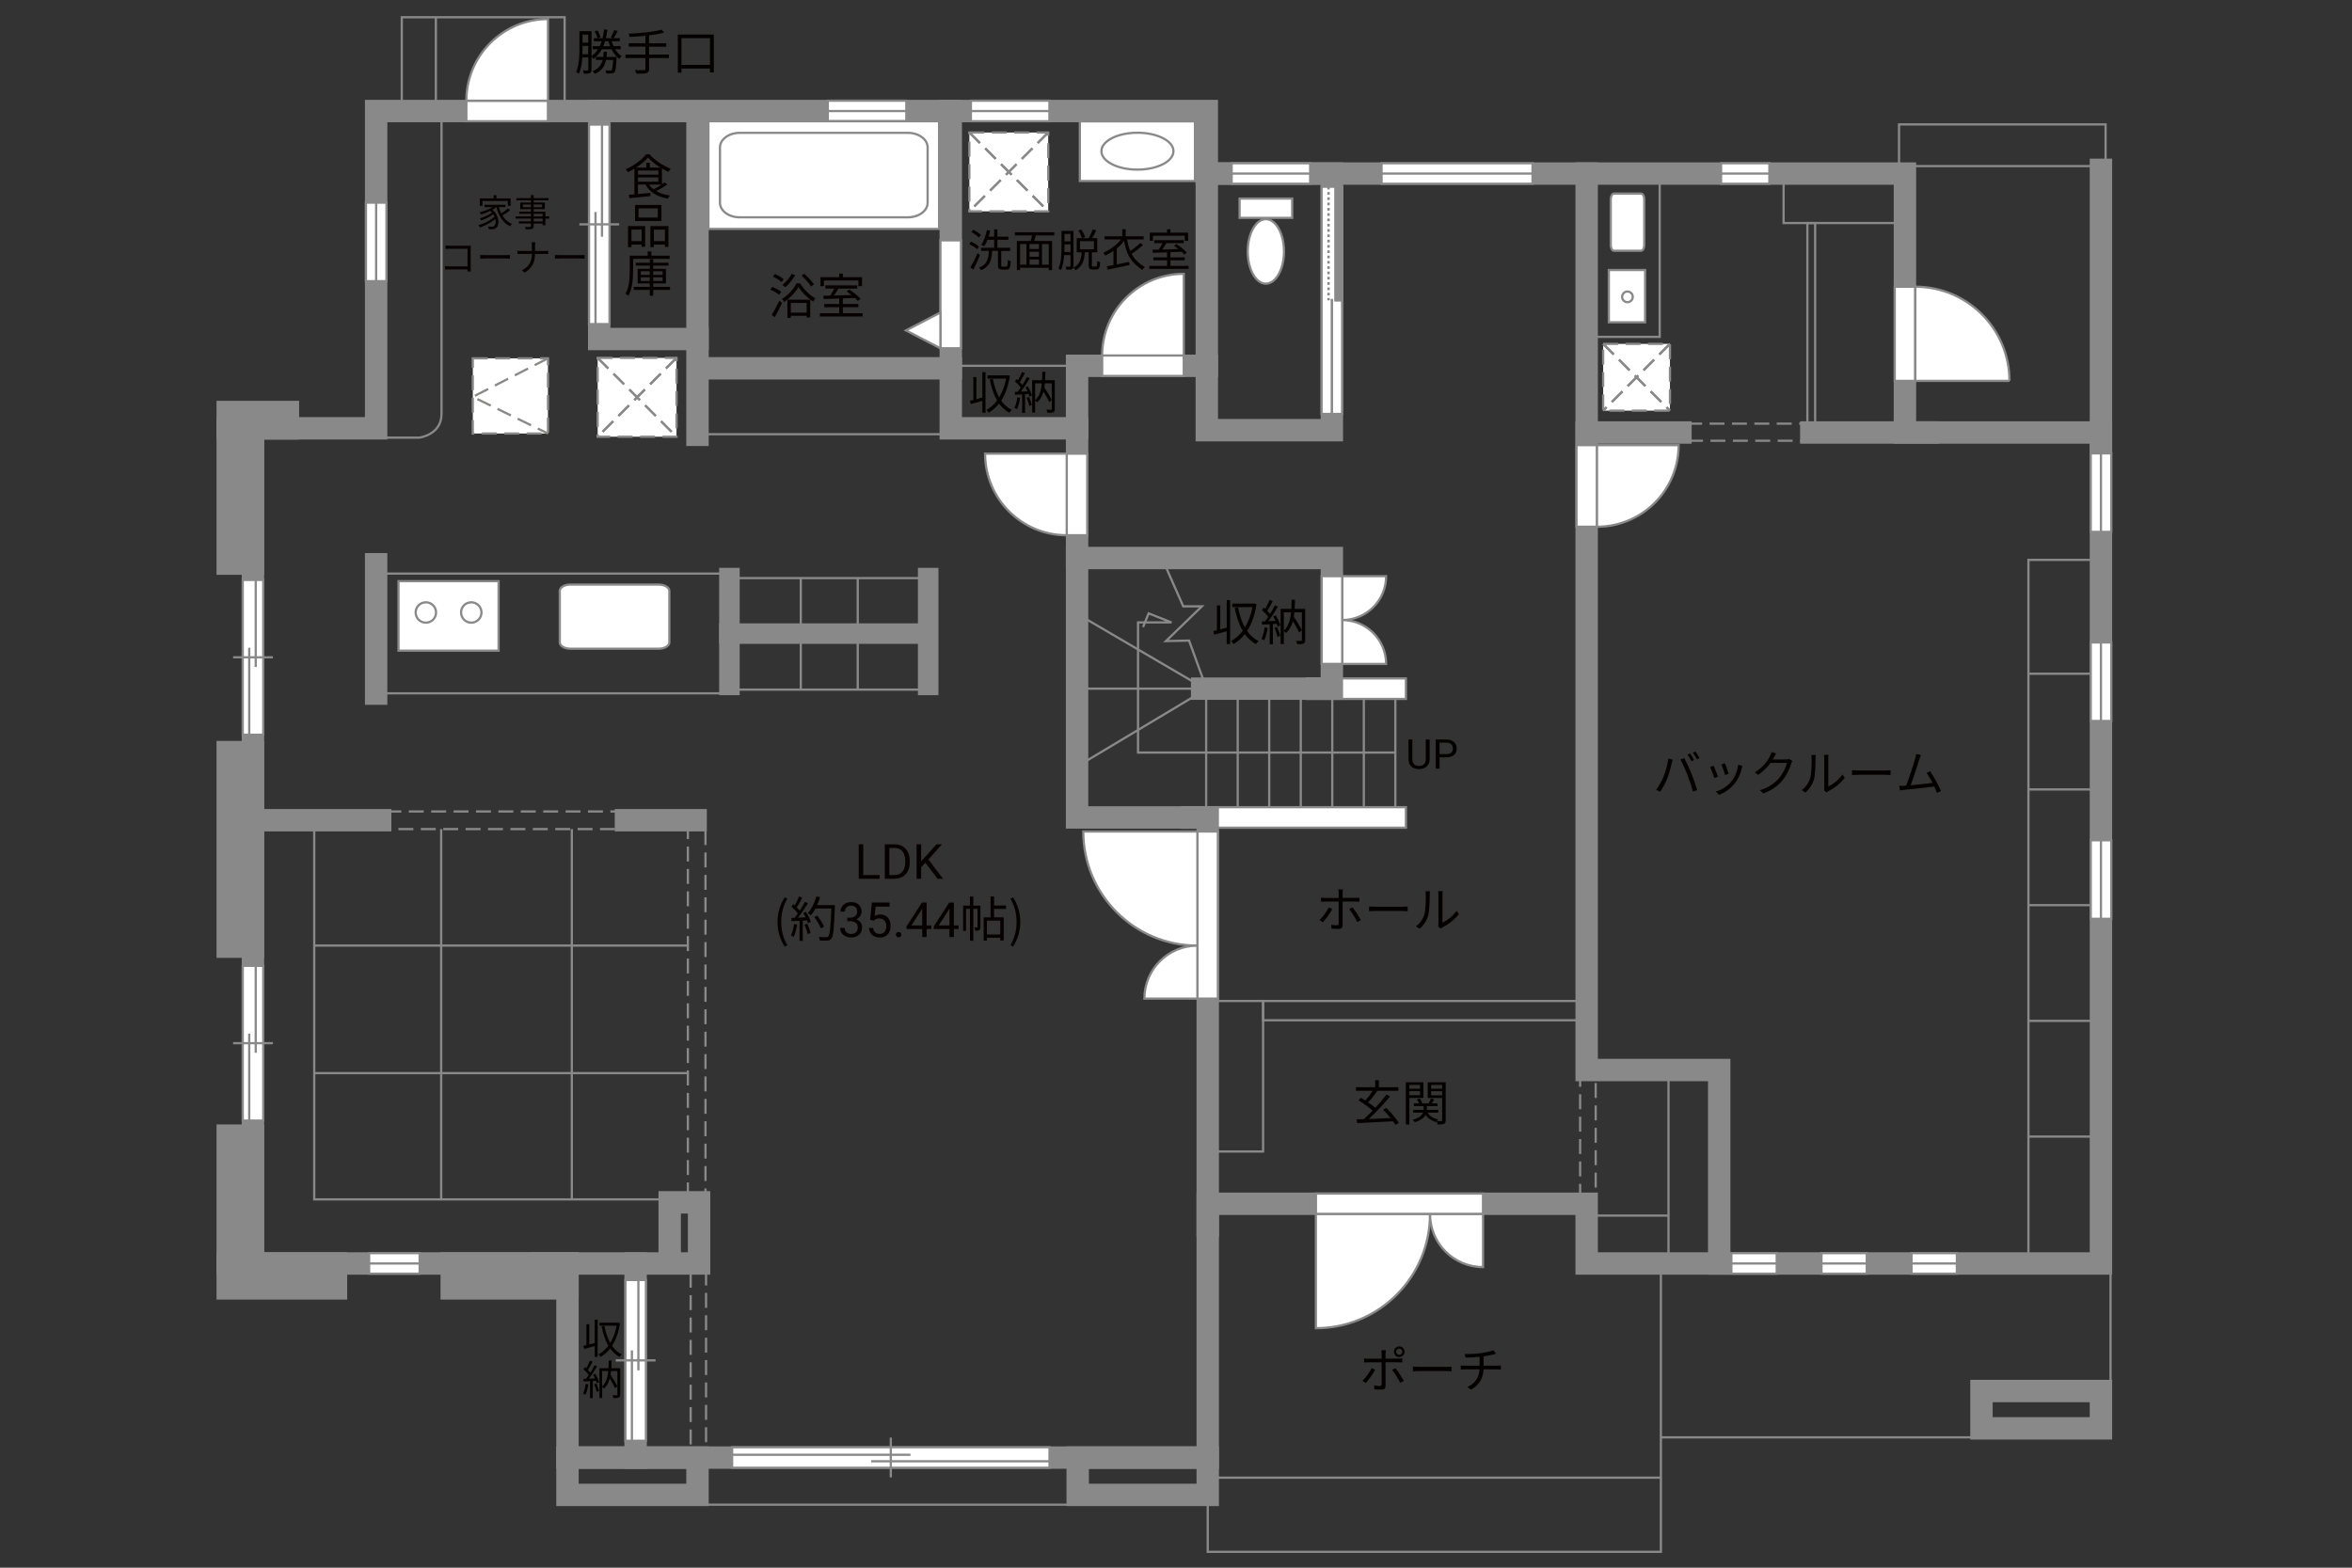 <?xml version="1.0" encoding="UTF-8"?><svg xmlns="http://www.w3.org/2000/svg" viewBox="0 0 630 420"><rect x="0" y="0" width="630" height="420" fill="#333333" stroke="none"/><defs><style>.cls-1{fill:#040000;}.cls-2{fill:#060001;}.cls-3,.cls-4,.cls-5,.cls-6{fill:#fff;}.cls-7{fill:#888988;}.cls-8,.cls-9,.cls-10,.cls-11,.cls-12,.cls-13,.cls-14,.cls-15{fill:none;}.cls-8,.cls-9,.cls-4,.cls-5,.cls-13,.cls-6{stroke-width:.6px;}.cls-8,.cls-9,.cls-6{stroke-dasharray:0 0 4 2;}.cls-8,.cls-10,.cls-5,.cls-11,.cls-13,.cls-16,.cls-15,.cls-6{stroke:#898989;}.cls-9{stroke:#898988;}.cls-10{stroke-width:5.5px;}.cls-10,.cls-16,.cls-15{stroke-linecap:square;}.cls-4,.cls-12,.cls-14{stroke:#888988;}.cls-11,.cls-12,.cls-14{stroke-width:.65px;}.cls-16{fill:#898989;}.cls-16,.cls-15{stroke-width:6px;}.cls-14{stroke-dasharray:0 0 0 0 .71 0 0 .71;}</style></defs><g id="kan"><rect class="cls-13" x="100.75" y="153.67" width="93.17" height="32.08"/><rect class="cls-8" x="103.5" y="217.4" width="64.25" height="4.72"/><rect class="cls-8" x="184.25" y="221.12" width="4.72" height="99.12"/><rect class="cls-8" x="185" y="338.5" width="4.12" height="50.12"/><rect class="cls-8" x="451.92" y="113.5" width="32.83" height="4.58"/><path class="cls-13" d="m102.88,117.25h9.44s5.94-.75,5.94-6.31V31.38"/><rect class="cls-13" x="107.62" y="4.62" width="43.62" height="25.12"/><line class="cls-13" x1="116.75" y1="4.62" x2="116.75" y2="29.12"/><line class="cls-13" x1="252.42" y1="116.33" x2="188.83" y2="116.33"/><rect class="cls-13" x="195.38" y="154.88" width="52" height="29.88"/><line class="cls-13" x1="214.5" y1="154.88" x2="214.5" y2="184.75"/><line class="cls-13" x1="229.75" y1="154.88" x2="229.75" y2="184.75"/><polyline class="cls-13" points="84.17 222.17 84.17 321.33 177.33 321.33"/><line class="cls-13" x1="84.17" y1="253.33" x2="184.25" y2="253.33"/><line class="cls-13" x1="84.17" y1="287.5" x2="184.25" y2="287.5"/><line class="cls-13" x1="118.17" y1="222.12" x2="118.17" y2="321.33"/><line class="cls-13" x1="153.17" y1="222.12" x2="153.17" y2="321.33"/><line class="cls-13" x1="188.62" y1="403.12" x2="286.38" y2="403.12"/><rect class="cls-13" x="323.5" y="268.17" width="14.83" height="40.33"/><rect class="cls-13" x="338.33" y="268.17" width="86.67" height="5.17"/><rect class="cls-8" x="423.25" y="288.33" width="4.17" height="33.25"/><line class="cls-13" x1="446.92" y1="288.58" x2="446.92" y2="336.92"/><line class="cls-13" x1="446.92" y1="325.67" x2="426.92" y2="325.67"/><rect class="cls-13" x="543.33" y="150" width="19.42" height="188.5"/><line class="cls-13" x1="543.33" y1="180.5" x2="562.75" y2="180.5"/><line class="cls-13" x1="543.33" y1="211.5" x2="562.75" y2="211.5"/><line class="cls-13" x1="543.33" y1="242.5" x2="562.75" y2="242.5"/><line class="cls-13" x1="543.33" y1="273.5" x2="562.75" y2="273.5"/><line class="cls-13" x1="543.33" y1="304.5" x2="562.75" y2="304.5"/><rect class="cls-13" x="477.75" y="46.5" width="32.5" height="13.25"/><rect class="cls-13" x="484.12" y="59.75" width="2.08" height="55.08"/><rect class="cls-13" x="425" y="46.5" width="19.56" height="43.75"/><rect class="cls-13" x="508.67" y="33.33" width="55.33" height="11.17"/><polyline class="cls-13" points="323.5 400.5 323.5 415.75 444.88 415.75 444.88 340.62"/><line class="cls-13" x1="325.38" y1="395.88" x2="444.88" y2="395.88"/><line class="cls-13" x1="444.88" y1="385.08" x2="528.62" y2="385.08"/><line class="cls-13" x1="565.33" y1="341.08" x2="565.33" y2="371.58"/><line class="cls-13" x1="373.75" y1="187.25" x2="373.75" y2="216.25"/><line class="cls-13" x1="365.31" y1="187.25" x2="365.31" y2="216.25"/><line class="cls-13" x1="356.86" y1="187.25" x2="356.86" y2="216.25"/><line class="cls-13" x1="348.42" y1="187.25" x2="348.42" y2="216.25"/><line class="cls-13" x1="339.97" y1="187.25" x2="339.97" y2="216.25"/><line class="cls-13" x1="331.53" y1="187.25" x2="331.53" y2="216.25"/><line class="cls-13" x1="323.08" y1="187.25" x2="323.08" y2="216.25"/><polyline class="cls-13" points="289.92 204.5 323.31 184.5 290.12 184.5"/><line class="cls-13" x1="288.5" y1="164.44" x2="320.31" y2="183.06"/><polyline class="cls-13" points="322.38 182.31 318.5 171.62 312.31 171.75 321.94 162.44 316.94 162.44 312.25 151.81"/><polyline class="cls-13" points="373.75 201.62 304.83 201.62 304.83 166.75 313.79 166.75 307.67 164.33 306.17 168"/><line class="cls-13" x1="288.5" y1="98" x2="256.5" y2="98"/></g><g id="_外壁"><polygon class="cls-5" points="316.58 221.75 316.58 216.25 376.58 216.25 376.58 221.75 316.58 221.75 316.58 221.75"/><polygon class="cls-5" points="350 187.25 350 181.75 376.58 181.75 376.58 187.25 350 187.25 350 187.25"/><polygon class="cls-15" points="263.25 29.75 100.75 29.75 100.75 114.75 67.75 114.75 67.75 338.5 152 338.5 152 390.5 323.5 390.5 323.5 322.5 425 322.5 425 338.5 562.75 338.5 562.75 115.87 510.25 115.87 510.25 46.5 323.25 46.5 323.25 29.75 263.25 29.75"/><rect class="cls-16" x="61" y="110.38" width="16.12" height="4.38"/><rect class="cls-16" x="61" y="114.75" width="6.75" height="36.25"/><rect class="cls-16" x="61" y="201.5" width="6.75" height="52.12"/><rect class="cls-16" x="61" y="304.25" width="6.75" height="34.25"/><rect class="cls-16" x="61" y="338.5" width="29" height="6.67"/><rect class="cls-16" x="121" y="338.5" width="31" height="6.67"/><rect class="cls-15" x="152" y="390.5" width="34.83" height="10"/><rect class="cls-15" x="288.67" y="390.5" width="34.83" height="10"/><rect class="cls-15" x="530.75" y="372.67" width="32" height="10"/><line class="cls-15" x1="562.75" y1="118.5" x2="562.75" y2="45.5"/><polyline class="cls-15" points="460.5 338.5 460.5 286.67 425 286.67 425 46.5"/><line class="cls-15" x1="516.33" y1="115.87" x2="485.17" y2="115.87"/><line class="cls-15" x1="450.12" y1="115.87" x2="425" y2="115.87"/><rect class="cls-15" x="323.25" y="46.5" width="33.5" height="68.75"/><polyline class="cls-15" points="323.25 98 288.5 98 288.5 219 323.5 219 323.5 328.33"/><polyline class="cls-15" points="288.5 149.5 356.75 149.5 356.75 184.5 322 184.5"/><polyline class="cls-15" points="288.5 114.75 254.67 114.75 254.67 29.75"/><polyline class="cls-15" points="254.67 98.67 186.83 98.67 186.83 32 186.83 116.5"/><polyline class="cls-15" points="186.83 90.83 160.5 90.83 160.5 29.75"/><line class="cls-15" x1="100.75" y1="151.17" x2="100.75" y2="185.83"/><line class="cls-15" x1="67.75" y1="219.75" x2="101.83" y2="219.75"/><line class="cls-15" x1="167.67" y1="219.75" x2="186.33" y2="219.75"/><polyline class="cls-15" points="145.17 338.5 187.25 338.5 187.25 322.12 179.38 322.12 179.38 336.38"/><line class="cls-15" x1="170.25" y1="338.5" x2="170.25" y2="390.5"/><line class="cls-10" x1="195.38" y1="154.88" x2="195.38" y2="183.5"/><line class="cls-10" x1="248.62" y1="154.88" x2="248.62" y2="183.5"/><line class="cls-10" x1="195.38" y1="169.75" x2="245" y2="169.75"/></g><g id="_建距"><path class="cls-5" d="m359.52,166.12v-11.76h11.76c0,6.49-5.26,11.76-11.76,11.76Z"/><path class="cls-5" d="m359.52,166.12v11.76h11.76c0-6.49-5.26-11.76-11.76-11.76Z"/><polygon class="cls-5" points="356.75 154.36 354.02 154.36 354.02 177.87 359.52 177.87 359.52 154.36 356.75 154.36"/><polygon class="cls-5" points="100.75 54.29 98.02 54.29 98.02 75.33 103.52 75.33 103.52 54.29 100.75 54.29"/><line class="cls-13" x1="100.75" y1="75.33" x2="100.75" y2="54.29"/><polygon class="cls-5" points="221.73 29.75 221.73 32.48 242.77 32.48 242.77 26.98 221.73 26.98 221.73 29.75"/><line class="cls-13" x1="242.77" y1="29.75" x2="221.73" y2="29.75"/><polygon class="cls-5" points="260.06 29.75 260.06 32.48 281.1 32.48 281.1 26.98 260.06 26.98 260.06 29.75"/><line class="cls-13" x1="281.1" y1="29.75" x2="260.06" y2="29.75"/><polygon class="cls-5" points="329.9 46.5 329.9 49.23 350.94 49.23 350.94 43.73 329.9 43.73 329.9 46.5"/><line class="cls-13" x1="350.94" y1="46.5" x2="329.9" y2="46.5"/><polygon class="cls-5" points="562.75 121.46 560.02 121.46 560.02 142.5 565.52 142.5 565.52 121.46 562.75 121.46"/><line class="cls-13" x1="562.75" y1="142.5" x2="562.75" y2="121.46"/><polygon class="cls-5" points="562.75 172.12 560.02 172.12 560.02 193.16 565.52 193.16 565.52 172.12 562.75 172.12"/><line class="cls-13" x1="562.75" y1="193.16" x2="562.75" y2="172.12"/><polygon class="cls-5" points="562.75 225.12 560.02 225.12 560.02 246.16 565.52 246.16 565.52 225.12 562.75 225.12"/><line class="cls-13" x1="562.75" y1="246.16" x2="562.75" y2="225.12"/><polygon class="cls-5" points="463.76 338.5 463.76 341.23 475.91 341.23 475.91 335.73 463.76 335.73 463.76 338.5"/><line class="cls-13" x1="475.91" y1="338.5" x2="463.76" y2="338.5"/><polygon class="cls-5" points="487.89 338.5 487.89 341.23 500.03 341.23 500.03 335.73 487.89 335.73 487.89 338.5"/><line class="cls-13" x1="500.03" y1="338.5" x2="487.89" y2="338.5"/><polygon class="cls-5" points="512.01 338.5 512.01 341.23 524.16 341.23 524.16 335.73 512.01 335.73 512.01 338.5"/><line class="cls-13" x1="524.16" y1="338.5" x2="512.01" y2="338.5"/><polygon class="cls-5" points="461 46.5 461 49.23 473.94 49.23 473.94 43.73 461 43.73 461 46.5"/><line class="cls-13" x1="473.94" y1="46.5" x2="461" y2="46.5"/><polygon class="cls-5" points="370.06 46.5 370.06 49.23 410.5 49.23 410.5 43.73 370.06 43.73 370.06 46.5"/><line class="cls-13" x1="410.5" y1="46.5" x2="370.06" y2="46.5"/><polygon class="cls-5" points="98.87 338.5 98.87 341.23 112.41 341.23 112.41 335.73 98.87 335.73 98.87 338.5"/><line class="cls-13" x1="112.41" y1="338.5" x2="98.87" y2="338.5"/><polygon class="cls-5" points="323.5 267.54 326.23 267.54 326.23 222.77 320.73 222.77 320.73 267.54 323.5 267.54"/><path class="cls-5" d="m320.73,253.34v-30.57h-30.57c0,16.88,13.68,30.57,30.57,30.57"/><path class="cls-5" d="m320.73,253.34v14.2h-14.2c0-7.84,6.36-14.2,14.2-14.2"/><polygon class="cls-5" points="397.24 322.5 397.24 319.77 352.48 319.77 352.48 325.27 397.24 325.27 397.24 322.5"/><path class="cls-5" d="m383.04,325.27h-30.57v30.57c16.88,0,30.57-13.68,30.57-30.57"/><path class="cls-5" d="m383.04,325.27h14.2v14.2c-7.84,0-14.2-6.36-14.2-14.2"/><polygon class="cls-5" points="510.25 102.04 507.52 102.04 507.52 76.81 513.02 76.81 513.02 102.04 510.25 102.04"/><path class="cls-4" d="m538.25,102.04h-25.22v-25.23c13.93,0,25.22,11.29,25.22,25.23"/><polygon class="cls-5" points="124.92 29.75 124.92 32.48 146.77 32.48 146.77 26.98 124.92 26.98 124.92 29.75"/><path class="cls-5" d="m124.92,26.98h21.86V5.11c-12.07,0-21.86,9.79-21.86,21.87"/><polygon class="cls-5" points="288.5 143.4 291.23 143.4 291.23 121.54 285.73 121.54 285.73 143.4 288.5 143.4"/><path class="cls-5" d="m285.73,143.4v-21.86h-21.87c0,12.07,9.79,21.86,21.87,21.86"/><polygon class="cls-5" points="295.22 98 295.22 100.73 317.08 100.73 317.08 95.23 295.22 95.23 295.22 98"/><path class="cls-5" d="m295.22,95.23h21.86v-21.87c-12.07,0-21.86,9.79-21.86,21.87"/><polygon class="cls-5" points="425 141.12 422.27 141.12 422.27 119.26 427.77 119.26 427.77 141.12 425 141.12"/><path class="cls-5" d="m427.77,141.12v-21.86h21.87c0,12.07-9.79,21.86-21.87,21.86"/><rect class="cls-5" x="189.75" y="32.48" width="61.79" height="28.85"/><path class="cls-13" d="m192.85,54.33c0,2.15,2.38,3.89,5.29,3.89h45.05c2.91,0,5.28-1.75,5.28-3.89v-14.85c0-2.14-2.38-3.89-5.28-3.89h-45.05c-2.9,0-5.29,1.75-5.29,3.89v14.85Z"/><polygon class="cls-5" points="160.5 33.38 157.77 33.38 157.77 86.83 163.27 86.83 163.27 33.38 160.5 33.38"/><line class="cls-13" x1="165.85" y1="60.1" x2="155.19" y2="60.1"/><line class="cls-13" x1="161.25" y1="63.42" x2="161.25" y2="33.38"/><line class="cls-13" x1="159.51" y1="86.83" x2="159.51" y2="56.79"/><polygon class="cls-5" points="67.75 155.37 65.02 155.37 65.02 196.84 70.52 196.84 70.52 155.37 67.75 155.37"/><line class="cls-13" x1="73.1" y1="176.1" x2="62.44" y2="176.1"/><line class="cls-13" x1="68.5" y1="178.68" x2="68.5" y2="155.37"/><line class="cls-13" x1="66.76" y1="196.84" x2="66.76" y2="173.54"/><polygon class="cls-5" points="170.25 342.92 167.52 342.92 167.52 386 173.02 386 173.02 342.92 170.25 342.92"/><line class="cls-13" x1="175.6" y1="364.46" x2="164.94" y2="364.46"/><line class="cls-13" x1="171" y1="367.13" x2="171" y2="342.92"/><line class="cls-13" x1="169.26" y1="386" x2="169.26" y2="361.78"/><polygon class="cls-5" points="196.1 390.5 196.1 393.23 281.12 393.23 281.12 387.73 196.1 387.73 196.1 390.5"/><line class="cls-13" x1="238.61" y1="385.15" x2="238.61" y2="395.81"/><line class="cls-13" x1="243.88" y1="389.75" x2="196.1" y2="389.75"/><line class="cls-13" x1="281.12" y1="391.49" x2="233.34" y2="391.49"/><polygon class="cls-5" points="67.75 258.75 65.02 258.75 65.02 300.22 70.52 300.22 70.52 258.75 67.75 258.75"/><line class="cls-13" x1="73.1" y1="279.48" x2="62.44" y2="279.48"/><line class="cls-13" x1="68.5" y1="282.05" x2="68.5" y2="258.75"/><line class="cls-13" x1="66.76" y1="300.22" x2="66.76" y2="276.92"/><polygon class="cls-5" points="356.72 50.03 353.99 50.03 353.99 110.9 359.49 110.9 359.49 50.03 356.72 50.03"/><rect class="cls-7" x="357.71" y="50.03" width="1.78" height="30.44"/><rect class="cls-12" x="357.71" y="50.03" width="1.78" height="30.44"/><line class="cls-14" x1="355.86" y1="50.03" x2="355.86" y2="80.47"/><path class="cls-3" d="m356.75,80.47l-.07,30.43.07-30.43Z"/><line class="cls-11" x1="356.75" y1="80.08" x2="356.75" y2="110.98"/><rect class="cls-5" x="332.03" y="53.2" width="14.09" height="5.17"/><path class="cls-5" d="m343.93,67.36c0-4.77-2.17-8.65-4.86-8.65s-4.86,3.88-4.86,8.65,2.17,8.64,4.86,8.64,4.86-3.87,4.86-8.64Z"/><rect class="cls-5" x="289.25" y="32.51" width="30.83" height="15.98"/><path class="cls-13" d="m295.02,40.5c0-2.72,4.32-4.94,9.65-4.94s9.65,2.21,9.65,4.94-4.32,4.94-9.65,4.94-9.65-2.22-9.65-4.94Z"/><rect class="cls-6" x="429.42" y="92.13" width="17.89" height="17.89"/><line class="cls-9" x1="447.3" y1="92.13" x2="429.42" y2="110.02"/><line class="cls-8" x1="447.3" y1="92.13" x2="429.42" y2="110.02"/><line class="cls-9" x1="429.42" y1="92.13" x2="447.3" y2="110.02"/><line class="cls-8" x1="429.42" y1="92.13" x2="447.3" y2="110.02"/><rect class="cls-6" x="259.65" y="35.5" width="21.12" height="21.12"/><line class="cls-9" x1="280.77" y1="35.5" x2="259.65" y2="56.62"/><line class="cls-8" x1="280.77" y1="35.5" x2="259.65" y2="56.62"/><line class="cls-9" x1="259.65" y1="35.5" x2="280.77" y2="56.62"/><line class="cls-8" x1="259.65" y1="35.5" x2="280.77" y2="56.62"/><rect class="cls-6" x="160.09" y="95.88" width="21.12" height="21.12"/><line class="cls-9" x1="181.22" y1="95.88" x2="160.09" y2="117"/><line class="cls-8" x1="181.22" y1="95.88" x2="160.09" y2="117"/><line class="cls-9" x1="160.09" y1="95.88" x2="181.22" y2="117"/><line class="cls-8" x1="160.09" y1="95.88" x2="181.22" y2="117"/><polygon class="cls-5" points="254.67 93.31 257.4 93.31 257.4 64.39 251.9 64.39 251.9 93.31 254.67 93.31"/><polygon class="cls-5" points="251.9 93.31 242.66 88.52 251.9 83.73 251.9 93.31"/><rect class="cls-6" x="126.64" y="96" width="20.14" height="20.14"/><polyline class="cls-9" points="146.79 96 126.64 106.32 146.79 116.15"/><path class="cls-5" d="m439.55,51.86c.49,0,.88.67.88,1.5v12.31c0,.83-.39,1.51-.88,1.51h-7.22c-.49,0-.88-.68-.88-1.51v-12.31c0-.83.4-1.5.88-1.5h7.22Z"/><rect class="cls-5" x="430.94" y="72.34" width="9.72" height="14"/><path class="cls-5" d="m435.92,80.96c-.79,0-1.42-.64-1.42-1.43s.64-1.43,1.42-1.43,1.43.64,1.43,1.43-.64,1.43-1.43,1.43Z"/><path class="cls-5" d="m149.94,158.29c0-.94,1.29-1.68,2.88-1.68h23.58c1.59,0,2.89.75,2.89,1.68v13.82c0,.93-1.3,1.69-2.89,1.69h-23.58c-1.59,0-2.88-.76-2.88-1.69v-13.82Z"/><rect class="cls-5" x="106.74" y="155.7" width="26.81" height="18.62"/><path class="cls-5" d="m116.8,164.09c0,1.51-1.22,2.73-2.73,2.73s-2.74-1.22-2.74-2.73,1.23-2.73,2.74-2.73,2.73,1.22,2.73,2.73Z"/><path class="cls-5" d="m128.97,164.09c0,1.51-1.23,2.73-2.74,2.73s-2.73-1.22-2.73-2.73,1.22-2.73,2.73-2.73,2.74,1.22,2.74,2.73Z"/></g><g id="_文字"><path class="cls-2" d="m231.23,234.44h4.38v1h-5.6v-9.24h1.22v8.25Z"/><path class="cls-2" d="m237,235.44v-9.24h2.61c.8,0,1.52.18,2.13.53.62.36,1.1.86,1.43,1.52.34.66.51,1.41.51,2.26v.59c0,.87-.17,1.64-.5,2.29-.34.66-.82,1.16-1.44,1.51-.62.35-1.35.53-2.18.54h-2.56Zm1.22-8.25v7.25h1.28c.94,0,1.67-.29,2.19-.88.52-.58.78-1.42.78-2.5v-.54c0-1.05-.25-1.87-.74-2.45s-1.19-.88-2.1-.89h-1.42Z"/><path class="cls-2" d="m247.87,231.14l-1.13,1.17v3.12h-1.22v-9.24h1.22v4.57l4.11-4.57h1.47l-3.64,4.08,3.92,5.16h-1.46l-3.28-4.3Z"/><path class="cls-2" d="m208.26,247c0-2.55.72-4.65,1.91-6.59l.74.34c-1.13,1.86-1.66,4.04-1.66,6.25s.53,4.41,1.66,6.25l-.74.35c-1.2-1.95-1.91-4.04-1.91-6.6Z"/><path class="cls-2" d="m213.51,247.69c-.18,1.22-.49,2.47-.92,3.3-.16-.12-.55-.3-.75-.36.43-.79.7-1.95.84-3.09l.83.16Zm2.38-3.37c.53.83,1.1,1.94,1.29,2.64l-.77.36c-.05-.22-.13-.47-.25-.74l-1.13.07v5.41h-.87v-5.36l-2.12.1-.08-.87c.26,0,.56-.01.86-.03.29-.34.58-.73.87-1.16-.4-.58-1.09-1.31-1.7-1.86l.49-.64c.13.1.26.22.39.34.43-.73.88-1.7,1.16-2.42l.86.33c-.44.87-.99,1.91-1.48,2.61.31.31.58.62.79.9.53-.82,1.03-1.66,1.39-2.37l.83.36c-.75,1.22-1.79,2.76-2.69,3.87.65-.03,1.36-.06,2.08-.09-.19-.4-.42-.81-.64-1.16l.72-.31Zm.34,3.16c.38.79.75,1.82.87,2.5l-.77.26c-.12-.68-.48-1.72-.83-2.52l.73-.23Zm7.4-4.49c-.23,5.82-.42,7.84-.95,8.48-.3.38-.58.47-1.08.52-.43.04-1.22.03-2-.03-.03-.27-.13-.69-.31-.95.87.08,1.66.08,1.99.08.25,0,.42-.03.56-.2.43-.44.65-2.42.85-7.49h-4.26c-.36.69-.78,1.31-1.21,1.82-.18-.16-.61-.44-.85-.57,1-1.08,1.83-2.78,2.31-4.5l.98.22c-.22.73-.48,1.44-.79,2.12h4.77v.49Zm-3.76,5.72c-.3-.79-1.03-2.08-1.75-3.03l.78-.38c.73.91,1.51,2.14,1.82,2.96l-.84.44Z"/><path class="cls-2" d="m226.93,245.85h.88c.55,0,.99-.15,1.31-.44s.48-.67.48-1.15c0-1.08-.54-1.62-1.62-1.62-.51,0-.91.15-1.22.44s-.45.67-.45,1.15h-1.17c0-.73.27-1.34.8-1.82s1.22-.73,2.04-.73c.87,0,1.56.23,2.05.69s.74,1.1.74,1.92c0,.4-.13.79-.39,1.17-.26.38-.61.66-1.06.84.51.16.9.43,1.18.8s.42.83.42,1.36c0,.83-.27,1.49-.81,1.97-.54.49-1.25.73-2.11.73s-1.57-.23-2.12-.7-.82-1.09-.82-1.86h1.18c0,.49.16.88.48,1.17s.74.44,1.28.44c.57,0,1-.15,1.3-.44.3-.3.45-.72.45-1.28s-.17-.95-.5-1.24-.81-.44-1.43-.44h-.88v-.96Z"/><path class="cls-2" d="m233.07,246.41l.47-4.61h4.74v1.09h-3.74l-.28,2.52c.45-.27.97-.4,1.54-.4.84,0,1.51.28,2.01.83s.74,1.31.74,2.26-.26,1.7-.77,2.25-1.23.82-2.15.82c-.82,0-1.48-.23-2-.68-.52-.45-.81-1.08-.88-1.88h1.11c.07.53.26.93.57,1.2s.71.4,1.21.4c.55,0,.97-.19,1.29-.56s.47-.89.47-1.54c0-.62-.17-1.11-.5-1.49-.34-.37-.78-.56-1.34-.56-.51,0-.91.11-1.21.34l-.31.25-.94-.24Z"/><path class="cls-2" d="m239.97,250.42c0-.2.06-.37.18-.51s.3-.2.54-.2.42.07.55.2.19.3.19.51-.06.36-.19.49c-.12.13-.31.2-.55.2s-.42-.07-.54-.2c-.12-.13-.18-.29-.18-.49Z"/><path class="cls-2" d="m248.2,247.94h1.28v.96h-1.28v2.15h-1.18v-2.15h-4.21v-.69l4.14-6.41h1.25v6.14Zm-4.06,0h2.88v-4.53l-.14.25-2.74,4.28Z"/><path class="cls-2" d="m255.5,247.94h1.28v.96h-1.28v2.15h-1.18v-2.15h-4.21v-.69l4.14-6.41h1.25v6.14Zm-4.06,0h2.88v-4.53l-.14.25-2.74,4.28Z"/><path class="cls-2" d="m262.62,248.36c0,.39-.05.65-.3.81-.25.16-.58.18-1.08.18-.03-.25-.13-.62-.25-.87.35.01.61.01.71,0,.1,0,.13-.03.13-.13v-4.86h-1.12v8.55h-.9v-8.55h-1.05v5.9h-.78v-6.77h1.83v-2.44h.9v2.44h1.9v5.75Zm3.65-4.85v2.25h2.59v6.21h-.94v-.73h-3.56v.77h-.88v-6.25h1.85v-5.58h.95v2.42h3.19v.91h-3.19Zm1.65,3.13h-3.56v3.72h3.56v-3.72Z"/><path class="cls-2" d="m270.64,253.25c1.12-1.85,1.66-4.04,1.66-6.25s-.55-4.39-1.66-6.25l.73-.34c1.21,1.94,1.92,4.04,1.92,6.59s-.72,4.65-1.92,6.6l-.73-.35Z"/><path class="cls-1" d="m373.78,301.36c-.17-.29-.38-.62-.64-.97-3.5.19-7.19.38-9.63.51l-.1-1.01c.56-.01,1.2-.04,1.88-.06.74-.65,1.57-1.44,2.39-2.29-.96-.87-2.52-1.98-3.77-2.74l.6-.69c.38.22.79.47,1.21.73.68-.75,1.44-1.77,1.98-2.61h-4.49v-.95h5.15v-1.88h.99v1.88h5.2v.95h-5.79l.16.07c-.73,1.03-1.66,2.21-2.47,3.04.73.49,1.43,1,1.94,1.46,1.12-1.2,2.18-2.46,2.99-3.56l.95.49c-1.62,2-3.83,4.36-5.71,6.07,1.79-.08,3.85-.17,5.86-.26-.62-.78-1.34-1.57-2-2.22l.83-.49c1.3,1.22,2.7,2.89,3.37,3.99l-.9.57Z"/><path class="cls-1" d="m377.51,294.14v7.14h-.95v-11.32h4.71v4.19h-3.76Zm0-3.46v1h2.85v-1h-2.85Zm2.85,2.74v-1.08h-2.85v1.08h2.85Zm6.88,6.7c0,.52-.1.81-.46.97-.32.16-.88.17-1.7.17-.03-.23-.14-.61-.26-.86-.05.08-.1.16-.13.22-1.27-.34-2.22-1.01-2.82-1.95-.38.73-1.2,1.46-2.92,1.99-.12-.18-.38-.48-.57-.65,1.83-.51,2.55-1.25,2.81-1.92h-2.69v-.74h2.83v-1.01h-2.61v-.73h1.39c-.13-.34-.35-.75-.58-1.05l.75-.25c.31.4.61.94.7,1.3h1.69c.22-.4.49-.94.62-1.33l.87.29c-.22.35-.46.73-.66,1.04h1.53v.73h-2.85v1.01h3.07v.74h-2.86c.55.92,1.52,1.56,2.85,1.82-.12.1-.26.27-.38.43.55.03,1.05.03,1.21.01.17,0,.22-.07.22-.25v-5.95h-3.87v-4.2h4.82v10.17Zm-3.9-9.44v1h2.95v-1h-2.95Zm2.95,2.77v-1.11h-2.95v1.11h2.95Z"/><path class="cls-1" d="m365.84,370.54l-.9-.6c.86-.81,1.98-2.35,2.48-3.41l.91.44c-.55,1.12-1.77,2.77-2.5,3.56Zm5.28-7.88v1.33h3.43c.31,0,.74-.03,1.07-.07v1.08c-.35-.03-.74-.03-1.05-.03h-3.44v6.29c0,.69-.34,1.04-1.12,1.04-.55,0-1.33-.04-1.85-.09l-.09-1.04c.56.1,1.16.16,1.5.16s.51-.16.51-.49v-5.86h-3.61c-.39,0-.75.01-1.1.04v-1.09c.36.04.69.07,1.1.07h3.61v-1.34c0-.29-.04-.73-.09-.92h1.22c-.04.18-.08.65-.08.94Zm4.9,7.28l-.96.53c-.51-1.01-1.48-2.64-2.17-3.46l.88-.47c.69.83,1.73,2.46,2.25,3.39Zm-1.23-9.23c.79,0,1.43.65,1.43,1.43s-.64,1.42-1.43,1.42-1.42-.62-1.42-1.42.64-1.43,1.42-1.43Zm0,2.26c.47,0,.84-.36.84-.83s-.38-.83-.84-.83-.82.38-.82.83.36.83.82.83Z"/><path class="cls-1" d="m380.28,366.19h7.12c.65,0,1.12-.04,1.4-.07v1.27c-.26-.01-.81-.07-1.39-.07h-7.14c-.71,0-1.4.03-1.81.07v-1.27c.39.03,1.08.07,1.81.07Z"/><path class="cls-1" d="m396.67,362.52c1.18-.17,2.72-.48,3.35-.75l.69.9c-.29.08-.55.14-.73.2-.65.17-1.65.36-2.59.51v2.5h3.59c.29,0,.75-.03,1.03-.05v1.08c-.29-.03-.68-.05-1-.05h-3.63c-.14,2.43-1.09,4.15-3.33,5.45l-1.03-.71c2.05-.95,3.13-2.41,3.29-4.73h-3.86c-.42,0-.86.03-1.17.05v-1.08c.3.03.75.05,1.14.05h3.91v-2.37c-1.31.13-2.78.17-3.78.18l-.26-.96c.99.04,2.96-.01,4.37-.2Z"/><path class="cls-1" d="m354.35,247.1l-.9-.61c.87-.79,1.98-2.34,2.48-3.39l.91.44c-.55,1.11-1.76,2.77-2.5,3.56Zm5.28-7.89v1.34h3.43c.31,0,.74-.03,1.07-.06v1.08c-.35-.03-.74-.04-1.05-.04h-3.45v6.31c0,.68-.32,1.03-1.12,1.03-.55,0-1.31-.03-1.85-.09l-.09-1.03c.57.1,1.16.14,1.49.14s.51-.14.51-.49v-5.86h-3.6c-.4,0-.77.01-1.12.05v-1.11c.36.05.69.08,1.11.08h3.61v-1.34c0-.27-.04-.73-.09-.92h1.22c-.03.18-.08.65-.08.92Zm4.9,7.29l-.96.53c-.51-1.03-1.48-2.64-2.17-3.46l.88-.48c.7.83,1.73,2.47,2.25,3.41Z"/><path class="cls-1" d="m368.53,242.92h7.12c.65,0,1.12-.04,1.4-.06v1.27c-.26-.01-.81-.07-1.39-.07h-7.14c-.71,0-1.4.03-1.81.07v-1.27c.39.03,1.08.06,1.81.06Z"/><path class="cls-1" d="m381.52,244.95c.38-1.18.39-3.78.39-5.23,0-.39-.04-.68-.09-.95h1.2c-.01.16-.06.55-.06.94,0,1.44-.05,4.23-.4,5.53-.39,1.39-1.22,2.67-2.31,3.58l-.97-.66c1.09-.78,1.87-1.94,2.26-3.2Zm3.78,2.54v-7.79c0-.49-.07-.87-.08-.96h1.2c-.01.09-.05.47-.05.96v7.5c1.2-.54,2.79-1.73,3.79-3.2l.61.88c-1.12,1.52-2.93,2.86-4.43,3.6-.21.12-.35.22-.44.3l-.69-.57c.05-.21.09-.47.09-.73Z"/><path class="cls-1" d="m446.86,203.25l1.16.25c-.08.29-.18.66-.23.94-.18.82-.64,2.74-1.18,4.07-.48,1.2-1.18,2.54-1.91,3.58l-1.11-.47c.82-1.08,1.55-2.44,2-3.54.56-1.34,1.11-3.32,1.27-4.82Zm3.24.22l1.05-.35c.52.94,1.35,2.73,1.9,4.11.53,1.29,1.22,3.28,1.56,4.45l-1.16.38c-.33-1.33-.92-3.08-1.47-4.47-.52-1.34-1.31-3.15-1.88-4.11Zm3.67.17l-.7.31c-.26-.53-.7-1.31-1.05-1.81l.69-.29c.33.46.81,1.25,1.07,1.78Zm1.46-.53l-.7.31c-.29-.57-.7-1.3-1.08-1.79l.69-.29c.35.47.85,1.29,1.09,1.77Z"/><path class="cls-1" d="m460.19,208.08l-.99.36c-.2-.68-.9-2.47-1.16-2.93l.96-.38c.26.56.94,2.26,1.18,2.94Zm6.34-2.21c-.35,1.43-.91,2.82-1.85,3.99-1.2,1.53-2.78,2.54-4.24,3.09l-.86-.87c1.51-.44,3.16-1.43,4.22-2.77.92-1.13,1.6-2.78,1.79-4.45l1.12.35c-.09.27-.14.48-.2.65Zm-3.48,1.43l-.96.34c-.14-.58-.74-2.24-1.01-2.82l.95-.33c.22.52.86,2.24,1.03,2.81Z"/><path class="cls-1" d="m475.16,202.91c-.09.18-.2.36-.31.55h3.52c.35,0,.64-.04.85-.13l.87.53c-.1.18-.23.48-.3.69-.35,1.31-1.16,3.07-2.31,4.47-1.18,1.44-2.73,2.64-5.17,3.54l-.94-.85c2.38-.7,4-1.88,5.19-3.26,1.01-1.2,1.81-2.87,2.08-4.06h-4.39c-.79,1.09-1.88,2.25-3.3,3.2l-.9-.68c2.24-1.34,3.52-3.22,4.08-4.39.13-.22.33-.69.4-1.03l1.21.39c-.22.34-.46.78-.57,1.03Z"/><path class="cls-1" d="m484.87,208.45c.38-1.18.39-3.78.39-5.23,0-.39-.04-.68-.09-.95h1.2c-.01.16-.07.55-.07.94,0,1.44-.05,4.23-.4,5.53-.39,1.39-1.22,2.67-2.31,3.58l-.97-.66c1.09-.78,1.87-1.94,2.26-3.2Zm3.78,2.54v-7.79c0-.49-.07-.87-.08-.96h1.2c-.01.09-.05.47-.05.96v7.5c1.2-.55,2.79-1.73,3.8-3.2l.61.88c-1.12,1.52-2.92,2.86-4.43,3.6-.21.12-.35.22-.44.3l-.69-.57c.05-.21.09-.47.09-.73Z"/><path class="cls-1" d="m497.88,206.42h7.12c.65,0,1.12-.04,1.4-.06v1.27c-.26-.01-.81-.06-1.39-.06h-7.14c-.71,0-1.4.03-1.81.06v-1.27c.39.03,1.08.06,1.81.06Z"/><path class="cls-1" d="m514.09,203.49c-.38,1.22-1.66,5.21-2.31,6.9,1.91-.18,4.41-.46,5.84-.65-.52-1.03-1.1-2.04-1.59-2.67l.98-.44c.92,1.34,2.34,3.95,2.89,5.29l-1.09.49c-.17-.47-.42-1.07-.72-1.7-2,.26-6.36.74-8.1.9-.33.03-.7.09-1.08.14l-.2-1.21c.39.01.83,0,1.21-.01.2-.01.42-.03.65-.04.73-1.79,2.05-5.95,2.42-7.23.16-.6.21-.91.25-1.25l1.3.26c-.13.32-.27.66-.44,1.21Z"/><path class="cls-1" d="m263.13,99.69h.85v10.89h-.85v-3.19c-1.1.31-2.21.62-3.09.86l-.22-.89c.26-.06.56-.13.89-.22v-6.12h.83v5.9c.5-.13,1.04-.28,1.59-.42v-6.82Zm7.36,1.02c-.4,2.72-1.21,4.92-2.31,6.62.74,1.08,1.68,1.94,2.83,2.51-.2.16-.5.5-.65.74-1.1-.6-2.01-1.43-2.76-2.46-.82,1.04-1.76,1.86-2.79,2.45-.13-.22-.38-.59-.61-.74,1.06-.55,2.04-1.42,2.88-2.53-.91-1.56-1.54-3.48-1.98-5.64l.84-.16c.36,1.86.91,3.55,1.69,4.95.85-1.38,1.5-3.07,1.87-5.01h-4.99v-.88h5.24l.16-.05.59.19Z"/><path class="cls-1" d="m273.26,106.58c-.17,1.13-.46,2.28-.85,3.05-.14-.11-.5-.28-.7-.34.4-.73.65-1.8.78-2.85l.77.14Zm2.02-3.07c.49.77.97,1.8,1.13,2.45l-.67.3c-.05-.2-.12-.44-.22-.7l-.95.06v4.99h-.79v-4.94c-.68.04-1.33.07-1.88.11l-.07-.79.79-.04c.25-.32.53-.71.79-1.1-.37-.53-1-1.2-1.55-1.69l.46-.59c.12.1.23.2.35.31.41-.67.83-1.57,1.08-2.23l.78.31c-.41.79-.91,1.74-1.36,2.41.26.26.5.54.7.78.47-.74.9-1.51,1.21-2.15l.76.34c-.68,1.14-1.6,2.54-2.39,3.57l1.77-.07c-.17-.37-.36-.76-.56-1.08l.62-.25Zm.34,2.84c.32.68.65,1.6.77,2.18l-.68.23c-.12-.6-.42-1.5-.73-2.19l.65-.22Zm6.92,3.23c0,.47-.1.73-.4.86-.32.14-.83.16-1.57.16-.04-.23-.16-.61-.28-.83.55.02,1.07.01,1.24.01.16,0,.2-.05.2-.22v-6.86h-1.85c-.04.38-.08.76-.14,1.13.74,1.09,1.57,2.45,1.98,3.32l-.66.56c-.34-.74-.95-1.83-1.56-2.81-.32,1.19-.85,2.18-1.72,2.91-.11-.16-.32-.38-.52-.52v3.26h-.79v-8.7h2.64c.05-.72.06-1.46.07-2.24h.84c-.01.78-.04,1.52-.08,2.24h2.59v7.7Zm-5.27-2.38c1.16-1.01,1.61-2.6,1.79-4.5h-1.79v4.5Z"/><path class="cls-1" d="m328.58,160.76h.92v11.8h-.92v-3.46c-1.2.34-2.39.68-3.35.94l-.23-.96c.29-.06.61-.14.96-.23v-6.63h.9v6.4c.55-.14,1.13-.3,1.73-.46v-7.4Zm7.98,1.1c-.43,2.95-1.31,5.33-2.51,7.18.81,1.17,1.82,2.11,3.07,2.72-.22.17-.55.55-.7.81-1.2-.65-2.18-1.55-2.99-2.67-.88,1.13-1.91,2.02-3.03,2.65-.14-.23-.42-.64-.66-.81,1.14-.6,2.21-1.53,3.12-2.74-.99-1.69-1.66-3.77-2.15-6.11l.91-.17c.39,2.02.99,3.85,1.83,5.37.92-1.5,1.62-3.33,2.03-5.43h-5.41v-.95h5.68l.17-.05.64.21Z"/><path class="cls-1" d="m339.55,168.23c-.18,1.22-.49,2.47-.92,3.3-.16-.12-.55-.3-.75-.36.43-.79.7-1.95.84-3.09l.83.16Zm2.18-3.33c.53.83,1.05,1.95,1.22,2.65l-.73.33c-.05-.22-.13-.48-.23-.75l-1.03.06v5.41h-.86v-5.36c-.74.04-1.44.08-2.04.12l-.08-.86.86-.04c.27-.35.57-.77.86-1.2-.4-.57-1.08-1.3-1.68-1.83l.49-.64c.13.1.25.22.38.34.44-.73.9-1.7,1.17-2.42l.84.34c-.44.86-.99,1.88-1.47,2.61.29.29.55.59.75.85.51-.81.97-1.64,1.31-2.33l.82.36c-.74,1.23-1.73,2.76-2.59,3.87l1.92-.08c-.18-.4-.39-.82-.61-1.17l.68-.27Zm.36,3.08c.35.74.7,1.73.83,2.37l-.74.25c-.13-.65-.46-1.62-.79-2.38l.7-.23Zm7.5,3.5c0,.51-.1.79-.43.94-.35.16-.9.17-1.7.17-.04-.25-.17-.66-.3-.9.6.03,1.16.01,1.34.01.17,0,.22-.05.22-.23v-7.44h-2c-.04.42-.09.82-.16,1.22.81,1.18,1.7,2.65,2.15,3.6l-.71.61c-.36-.81-1.03-1.99-1.69-3.04-.35,1.29-.92,2.37-1.86,3.16-.12-.17-.35-.42-.56-.56v3.54h-.86v-9.43h2.86c.05-.78.06-1.59.08-2.43h.91c-.01.85-.04,1.65-.09,2.43h2.81v8.35Zm-5.71-2.57c1.26-1.09,1.74-2.82,1.94-4.88h-1.94v4.88Z"/><path class="cls-1" d="m382.94,198.12v5.32c0,.74-.24,1.34-.7,1.81-.46.47-1.08.73-1.87.79h-.27c-.86.01-1.54-.22-2.05-.68-.51-.46-.77-1.1-.77-1.91v-5.33h1.02v5.3c0,.57.16,1,.47,1.32.31.31.75.47,1.33.47s1.03-.16,1.34-.47.46-.75.46-1.32v-5.3h1.04Z"/><path class="cls-1" d="m385.6,202.88v3.06h-1.03v-7.82h2.88c.86,0,1.53.22,2.01.66s.73,1.01.73,1.74c0,.76-.24,1.34-.71,1.75s-1.15.62-2.04.62h-1.84Zm0-.84h1.85c.55,0,.97-.13,1.27-.39s.44-.64.44-1.13-.15-.84-.44-1.12c-.29-.28-.7-.43-1.21-.44h-1.91v3.07Z"/><path class="cls-2" d="m208.71,78.98c-.51-.44-1.52-1.03-2.37-1.38l.53-.73c.82.32,1.86.87,2.38,1.3l-.55.81Zm-2.01,5.4c.58-.92,1.42-2.47,2.05-3.82l.73.58c-.57,1.27-1.31,2.7-1.95,3.83l-.83-.6Zm2.64-8.81c-.48-.46-1.48-1.08-2.3-1.46l.52-.7c.82.35,1.85.92,2.34,1.39l-.56.77Zm4.98.34c.98,1.62,2.6,3.22,4.08,4.03-.19.23-.43.6-.57.87-1.47-.92-3.07-2.51-3.94-3.94-.78,1.39-2.27,3.03-3.89,4.04-.1-.26-.35-.6-.55-.82,1.64-.96,3.19-2.7,3.91-4.19h.95Zm-1.33-2.22c-.68,1.21-1.69,2.46-2.63,3.26-.18-.17-.57-.46-.82-.6.98-.73,1.91-1.85,2.51-2.95l.94.29Zm-2.08,6.6h6.11v4.78h-.96v-.46h-4.23v.55h-.92v-4.88Zm.92.87v2.6h4.23v-2.6h-4.23Zm5.41-4.42c-.49-.81-1.59-2.04-2.55-2.92l.74-.48c.97.86,2.09,2.04,2.6,2.85l-.79.56Z"/><path class="cls-2" d="m231.05,83.92v.87h-11.44v-.87h5.17v-1.62h-3.99v-.86h3.99v-1.46c-1.57.05-3.03.09-4.17.13l-.05-.88c.53-.01,1.14-.01,1.81-.03.38-.56.79-1.27,1.1-1.89h-2.39v-.86h8.54v.86h-5.04c-.36.61-.79,1.29-1.2,1.86,1.46-.04,3.09-.08,4.72-.13-.43-.35-.88-.69-1.3-.98l.69-.48c1.09.69,2.41,1.74,3.02,2.5l-.73.55c-.19-.23-.45-.51-.77-.79-1.08.04-2.18.08-3.25.1v1.5h4.16v.86h-4.16v1.62h5.29Zm-10.36-7.27h-.92v-2.39h5.02v-.96h.98v.96h5.12v2.39h-.96v-1.5h-9.23v1.5Z"/><path class="cls-2" d="m261.71,66.76c-.44-.43-1.36-1.02-2.1-1.39l.49-.64c.73.35,1.67.89,2.13,1.31l-.53.72Zm.8,1.57c-.5,1.26-1.2,2.76-1.79,3.89l-.79-.54c.55-.95,1.34-2.52,1.93-3.86l.65.52Zm-.32-4.71c-.42-.46-1.3-1.07-2.01-1.46l.53-.6c.72.36,1.61.94,2.04,1.38l-.55.68Zm7.36,7.8c.3,0,.36-.25.4-1.8.19.16.54.31.78.37-.08,1.76-.29,2.23-1.09,2.23h-1.21c-.89,0-1.12-.26-1.12-1.19v-3.81h-1.55c-.17,2.55-.64,4.22-2.97,5.17-.1-.22-.35-.55-.55-.71,2.15-.79,2.51-2.23,2.64-4.46h-2.09v-.85h3.49v-2.13h-1.75c-.28.68-.58,1.31-.92,1.79-.18-.13-.56-.38-.78-.48.72-.95,1.22-2.43,1.51-3.93l.89.17c-.11.55-.24,1.09-.41,1.61h1.46v-1.95h.88v1.95h2.95v.85h-2.95v2.13h3.42v.85h-2.39v3.8c0,.34.05.4.35.4h1.02Z"/><path class="cls-2" d="m277.46,63.07c-.14.5-.31,1.04-.47,1.5h4.81v7.81h-.9v-.64h-7.66v.64h-.86v-7.81h3.71c.13-.46.25-1.01.35-1.5h-4.59v-.85h10.54v.85h-4.92Zm-4.22,7.84h1.7v-5.52h-1.7v5.52Zm5.05-5.52h-2.53v1.32h2.53v-1.32Zm0,2.05h-2.53v1.34h2.53v-1.34Zm-2.53,3.47h2.53v-1.39h-2.53v1.39Zm5.15-5.52h-1.8v5.52h1.8v-5.52Z"/><path class="cls-2" d="m287.55,71.24c0,.46-.11.71-.4.85-.28.16-.72.17-1.49.17-.04-.22-.14-.59-.25-.82.52.01,1,.01,1.13.01.16-.01.2-.07.2-.23v-2.88h-1.7c-.1,1.4-.32,2.88-.83,4.02-.16-.13-.49-.34-.7-.41.77-1.68.82-4.07.82-5.82v-4.28h3.21v9.38Zm-.8-3.72v-2.04h-1.63v.66c0,.42,0,.89-.02,1.38h1.66Zm-1.63-4.85v1.99h1.63v-1.99h-1.63Zm8.48,8.72c.24,0,.29-.19.31-1.49.19.14.54.29.78.35-.08,1.55-.31,1.95-1.02,1.95h-1.03c-.83,0-1.03-.28-1.03-1.16v-3.45h-1.01c-.17,2.15-.64,3.84-2.53,4.79-.1-.22-.35-.53-.54-.68,1.7-.79,2.05-2.27,2.19-4.1h-1.32v-3.79h1.43c-.17-.55-.56-1.4-.97-2.04l.76-.3c.43.64.86,1.48,1.02,2.03l-.7.31h1.64c.42-.67.89-1.66,1.14-2.37l.91.3c-.35.7-.73,1.46-1.1,2.07h1.37v3.79h-1.43v3.45c0,.31.04.35.29.35h.84Zm-4.32-4.59h3.73v-2.19h-3.73v2.19Z"/><path class="cls-2" d="m306.18,65.65c-.89.8-2.1,1.73-3.08,2.36.74,1.38,1.85,2.52,3.57,3.53-.24.17-.53.5-.65.78-3.18-2.02-4.32-4.35-4.93-7.75-.54.71-1.21,1.38-1.95,1.98v4.28c1.06-.2,2.22-.43,3.33-.66l.08.85c-2.06.44-4.29.9-5.85,1.22l-.26-.89c.52-.1,1.13-.22,1.81-.35v-3.79c-.7.49-1.45.92-2.22,1.27-.11-.23-.35-.58-.5-.77,1.86-.8,3.68-2.16,4.76-3.57h-4.43v-.84h4.75v-1.9h.9v1.9h4.82v.84h-4.43c.19,1.18.46,2.19.84,3.12.92-.62,2-1.49,2.69-2.17l.74.55Z"/><path class="cls-2" d="m318.39,71.23v.8h-10.55v-.8h4.77v-1.5h-3.68v-.79h3.68v-1.34c-1.45.05-2.79.08-3.85.12l-.05-.82c.49-.01,1.06-.01,1.67-.02.35-.52.73-1.18,1.02-1.74h-2.21v-.79h7.88v.79h-4.65c-.34.56-.73,1.19-1.1,1.71,1.34-.04,2.85-.07,4.35-.12-.4-.32-.82-.64-1.2-.9l.64-.44c1.01.64,2.22,1.61,2.78,2.3l-.67.5c-.18-.22-.42-.47-.71-.73-1,.04-2.02.07-3,.1v1.38h3.84v.79h-3.84v1.5h4.88Zm-9.56-6.7h-.85v-2.21h4.63v-.89h.9v.89h4.73v2.21h-.89v-1.38h-8.51v1.38Z"/><path class="cls-1" d="m159.31,353.55h.78v9.99h-.78v-2.93c-1.01.29-2.02.57-2.84.79l-.2-.81c.24-.05.52-.12.81-.2v-5.61h.76v5.41c.46-.12.96-.25,1.46-.38v-6.26Zm6.76.94c-.36,2.5-1.11,4.51-2.12,6.07.68.99,1.54,1.78,2.6,2.3-.19.14-.46.46-.59.68-1.01-.55-1.85-1.31-2.53-2.25-.75.96-1.62,1.71-2.56,2.24-.12-.2-.35-.54-.56-.68.97-.51,1.87-1.3,2.64-2.32-.84-1.43-1.41-3.19-1.82-5.17l.77-.14c.33,1.71.84,3.26,1.55,4.54.78-1.27,1.38-2.82,1.72-4.6h-4.58v-.8h4.81l.14-.04.54.18Z"/><path class="cls-1" d="m157.59,370.88c-.15,1.03-.42,2.09-.78,2.79-.13-.1-.46-.25-.64-.31.36-.67.59-1.65.71-2.62l.7.13Zm1.85-2.82c.45.7.89,1.65,1.03,2.24l-.62.28c-.04-.19-.11-.41-.2-.64l-.87.05v4.58h-.73v-4.53c-.63.03-1.22.07-1.73.1l-.07-.73.73-.03c.23-.3.48-.65.73-1.01-.34-.48-.91-1.1-1.42-1.55l.42-.54c.11.09.21.19.32.29.37-.62.76-1.44.99-2.05l.71.29c-.37.73-.84,1.6-1.24,2.21.24.24.46.5.64.72.43-.68.83-1.39,1.11-1.97l.69.31c-.63,1.04-1.46,2.33-2.19,3.28l1.63-.07c-.15-.34-.33-.69-.52-.99l.57-.23Zm.31,2.61c.3.63.59,1.46.7,2l-.63.21c-.11-.55-.38-1.38-.67-2.01l.59-.2Zm6.35,2.96c0,.43-.09.67-.36.79-.3.13-.76.14-1.44.14-.03-.21-.14-.56-.25-.76.51.02.98.01,1.13.01.14,0,.19-.04.19-.2v-6.29h-1.69c-.03.35-.08.69-.13,1.03.68,1,1.44,2.24,1.82,3.05l-.6.52c-.31-.68-.87-1.68-1.43-2.57-.3,1.09-.78,2-1.57,2.67-.1-.14-.3-.35-.47-.47v2.99h-.73v-7.98h2.42c.04-.66.05-1.34.07-2.06h.77c-.01.71-.03,1.4-.08,2.06h2.38v7.06Zm-4.83-2.18c1.07-.92,1.47-2.39,1.64-4.13h-1.64v4.13Z"/><path class="cls-1" d="m164.78,13.21c.48.79,1.07,1.43,1.74,1.83-.19.17-.48.51-.62.75-.84-.57-1.55-1.5-2.09-2.59h-2.61c-.42.78-.94,1.47-1.57,2.05h1.95c.06-.43.1-.9.13-1.39h.88c-.03.48-.06.95-.13,1.39h2.72s0,.26-.03.4c-.12,2.43-.27,3.34-.58,3.69-.19.23-.42.3-.74.34-.3.01-.86.03-1.42-.01-.03-.25-.12-.6-.26-.81.55.05,1.07.05,1.26.05.21,0,.31-.01.4-.12.18-.21.32-.92.43-2.73h-1.91c-.36,1.69-1.14,2.95-3.03,3.72-.12-.21-.38-.56-.56-.73,1.62-.62,2.34-1.64,2.68-2.99h-1.81v-.81c-.21.2-.43.38-.66.55-.1-.16-.34-.48-.52-.66v3.51c0,.48-.09.77-.4.94-.33.14-.79.17-1.61.16-.04-.22-.16-.64-.26-.88.56.03,1.04.03,1.2.01.16-.01.22-.06.22-.25v-3.24h-1.61c-.1,1.52-.35,3.13-.9,4.36-.16-.13-.53-.35-.75-.43.82-1.82.88-4.42.88-6.32v-4.63h3.24v6.64c.7-.49,1.29-1.1,1.74-1.82h-1.43v-.82h1.9c.2-.42.36-.86.52-1.33h-2.11v-.81h2.34c.18-.73.31-1.51.42-2.35l.88.09c-.1.81-.25,1.56-.42,2.26h1.96l-.64-.21c.32-.55.73-1.38.94-1.96l.91.27c-.33.66-.73,1.4-1.07,1.9h1.65v.81h-2.2c.14.46.31.9.51,1.33h1.91v.82h-1.47Zm-7.22,1.31v-2.22h-1.53v.72c0,.47,0,.97-.03,1.51h1.56Zm-1.53-5.25v2.15h1.53v-2.15h-1.53Zm3.99-1.12c.38.56.7,1.3.83,1.81l-.79.3c-.1-.51-.43-1.27-.77-1.85l.73-.26Zm3.42,4.24c-.17-.43-.31-.87-.43-1.33h-.95c-.14.47-.3.91-.48,1.33h1.86Z"/><path class="cls-1" d="m179.19,15.55h-5.33v2.89c0,.69-.21.98-.69,1.13-.48.16-1.31.18-2.68.17-.08-.27-.26-.7-.42-.96,1.09.04,2.11.03,2.41.01.29,0,.4-.09.4-.36v-2.87h-5.34v-.95h5.34v-2.11h-4.47v-.92h4.47v-2c-1.43.16-2.9.25-4.24.31-.04-.26-.16-.64-.25-.86,3.07-.14,6.84-.48,8.79-1.09l.73.77c-1.11.34-2.52.58-4.06.77v2.11h4.6v.92h-4.6v2.11h5.33v.95Z"/><path class="cls-1" d="m191.2,9.26v10.14h-1.03v-1.04h-7.64v1.11h-.97v-10.21h9.65Zm-1.03,8.13v-7.16h-7.64v7.16h7.64Z"/><path class="cls-2" d="m178.74,49.43c-.87.62-1.99,1.27-2.96,1.77,1,.59,2.25.98,3.68,1.18-.21.2-.46.58-.58.83-2.8-.48-4.86-1.69-5.97-3.76h-2.03v2.54l3.34-.31v.86c-2.02.22-4.13.43-5.62.56l-.14-.9c.43-.04.92-.08,1.47-.13v-6.88c-.56.35-1.16.66-1.74.94-.12-.22-.36-.57-.57-.78,2.2-.95,4.37-2.57,5.41-4.02h.95c1.42,1.62,3.67,3.12,5.68,3.87-.22.23-.46.58-.62.85-.56-.25-1.14-.56-1.73-.9v4.24c.26-.18.51-.36.71-.52l.73.56Zm-1.87-4.54c-1.29-.81-2.52-1.77-3.31-2.69-.71.87-1.86,1.85-3.15,2.69h2.68v-1.29h.98v1.29h2.81Zm-5.99,1.89h5.47v-1.09h-5.47v1.09Zm0,1.89h5.47v-1.14h-5.47v1.14Zm3,.79c.31.48.7.9,1.18,1.26.68-.34,1.47-.81,2.13-1.26h-3.31Z"/><path class="cls-2" d="m168.22,60.57h4.59v5.54h-.95v-.58h-2.72v.7h-.92v-5.66Zm.92.94v3.08h2.72v-3.08h-2.72Zm8.03-2.3h-7.07v-4.3h7.07v4.3Zm-.98-3.38h-5.16v2.46h5.16v-2.46Zm2.86,4.75v5.56h-.95v-.61h-2.95v.7h-.94v-5.66h4.84Zm-.95,4.02v-3.08h-2.95v3.08h2.95Z"/><path class="cls-2" d="m169.58,69.34v3.19c0,1.99-.16,4.82-1.26,6.71-.16-.17-.56-.46-.77-.55,1.03-1.78,1.12-4.32,1.12-6.16v-4.04h4.81v-1.13h.99v1.13h4.91v.86h-9.8Zm9.89,8.33h-4.5v1.55h-.92v-1.55h-4.3v-.82h4.3v-.92h-3.26v-3.9h3.26v-.87h-3.74v-.77h3.74v-.94h.92v.94h4.08v.77h-4.08v.87h3.41v3.9h-3.41v.92h4.5v.82Zm-7.83-4.02h2.4v-.97h-2.4v.97Zm2.4,1.63v-.99h-2.4v.99h2.4Zm.92-2.6v.97h2.52v-.97h-2.52Zm2.52,1.61h-2.52v.99h2.52v-.99Z"/><path class="cls-2" d="m136.64,56.32c-.6.5-1.4,1.02-2.07,1.41.64,1.03,1.49,1.83,2.57,2.25-.17.15-.39.44-.51.64-1.89-.86-3.05-2.76-3.67-5.13h-.02c-.3.25-.65.49-1.02.7,1.91,1.65,1.93,4.22.95,4.9-.33.26-.61.33-1.06.33-.24,0-.55,0-.87-.02-.02-.2-.08-.51-.21-.71.37.04.71.05.93.05.27,0,.49-.02.69-.19.36-.27.53-1,.33-1.85-1.09.9-2.74,1.78-4.12,2.24-.09-.18-.25-.46-.39-.62,1.5-.41,3.31-1.35,4.29-2.27-.09-.22-.21-.43-.35-.64-.84.62-2.17,1.3-3.19,1.67-.09-.17-.26-.43-.4-.58,1.07-.3,2.48-.95,3.25-1.54-.14-.15-.29-.3-.46-.45-.78.39-1.65.71-2.45.95-.08-.14-.29-.45-.41-.58,1.21-.3,2.53-.78,3.47-1.39h-2.13v-.64h5.59v.64h-1.76c.16.59.38,1.15.64,1.67.62-.39,1.34-.91,1.81-1.33l.57.49Zm-7.4-1.19h-.73v-1.97h3.72v-.88h.74v.88h3.8v1.97h-.76v-1.28h-6.77v1.28Z"/><path class="cls-2" d="m147.12,58.57h-1.03v1.77h-.74v-.45h-2.4v.69c0,.46-.14.63-.44.74-.31.11-.83.12-1.66.12-.04-.19-.16-.46-.26-.63.6.02,1.2,0,1.37,0,.19,0,.25-.07.25-.24v-.69h-3.23v-.57h3.23v-.75h-4.09v-.59h4.09v-.7h-3.14v-.55h3.14v-.7h-2.86v-1.76h2.86v-.58h-3.9v-.61h3.9v-.8h.74v.8h3.98v.61h-3.98v.58h2.98v1.76h-2.98v.7h3.14v1.25h1.03v.59Zm-4.91-3.06v-.72h-2.15v.72h2.15Zm.74-.72v.72h2.24v-.72h-2.24Zm0,3.19h2.4v-.7h-2.4v.7Zm2.4.59h-2.4v.75h2.4v-.75Z"/><path class="cls-2" d="m120.43,65.84h4.93c.24,0,.54,0,.74-.02-.01.23-.03.54-.03.78v5.16c0,.36.03.81.04.97h-.9c0-.11,0-.32.02-.56h-4.89c-.41,0-.86.02-1.13.04v-.91c.26.03.69.06,1.11.06h4.91v-4.72h-4.79c-.37,0-.87.02-1.1.03v-.89c.33.04.77.06,1.09.06Z"/><path class="cls-2" d="m130.03,68.36h5.48c.5,0,.86-.03,1.08-.05v.98c-.2,0-.62-.05-1.07-.05h-5.49c-.55,0-1.08.02-1.39.05v-.98c.3.02.83.05,1.39.05Z"/><path class="cls-2" d="m142.38,64.9h.99c-.03.2-.06.7-.06,1v1.34h2.66c.33,0,.71-.02.87-.04v.85c-.16-.02-.57-.03-.88-.03h-2.65c-.01,2.2-.75,3.82-2.77,5l-.78-.58c1.89-.89,2.71-2.37,2.71-4.42h-2.93c-.37,0-.74.01-.95.03v-.86c.21.02.58.05.93.05h2.95v-1.35c0-.3-.04-.79-.09-.99Z"/><path class="cls-2" d="m150.03,68.36h5.48c.5,0,.86-.03,1.08-.05v.98c-.2,0-.62-.05-1.07-.05h-5.49c-.55,0-1.08.02-1.39.05v-.98c.3.02.83.05,1.39.05Z"/></g></svg>